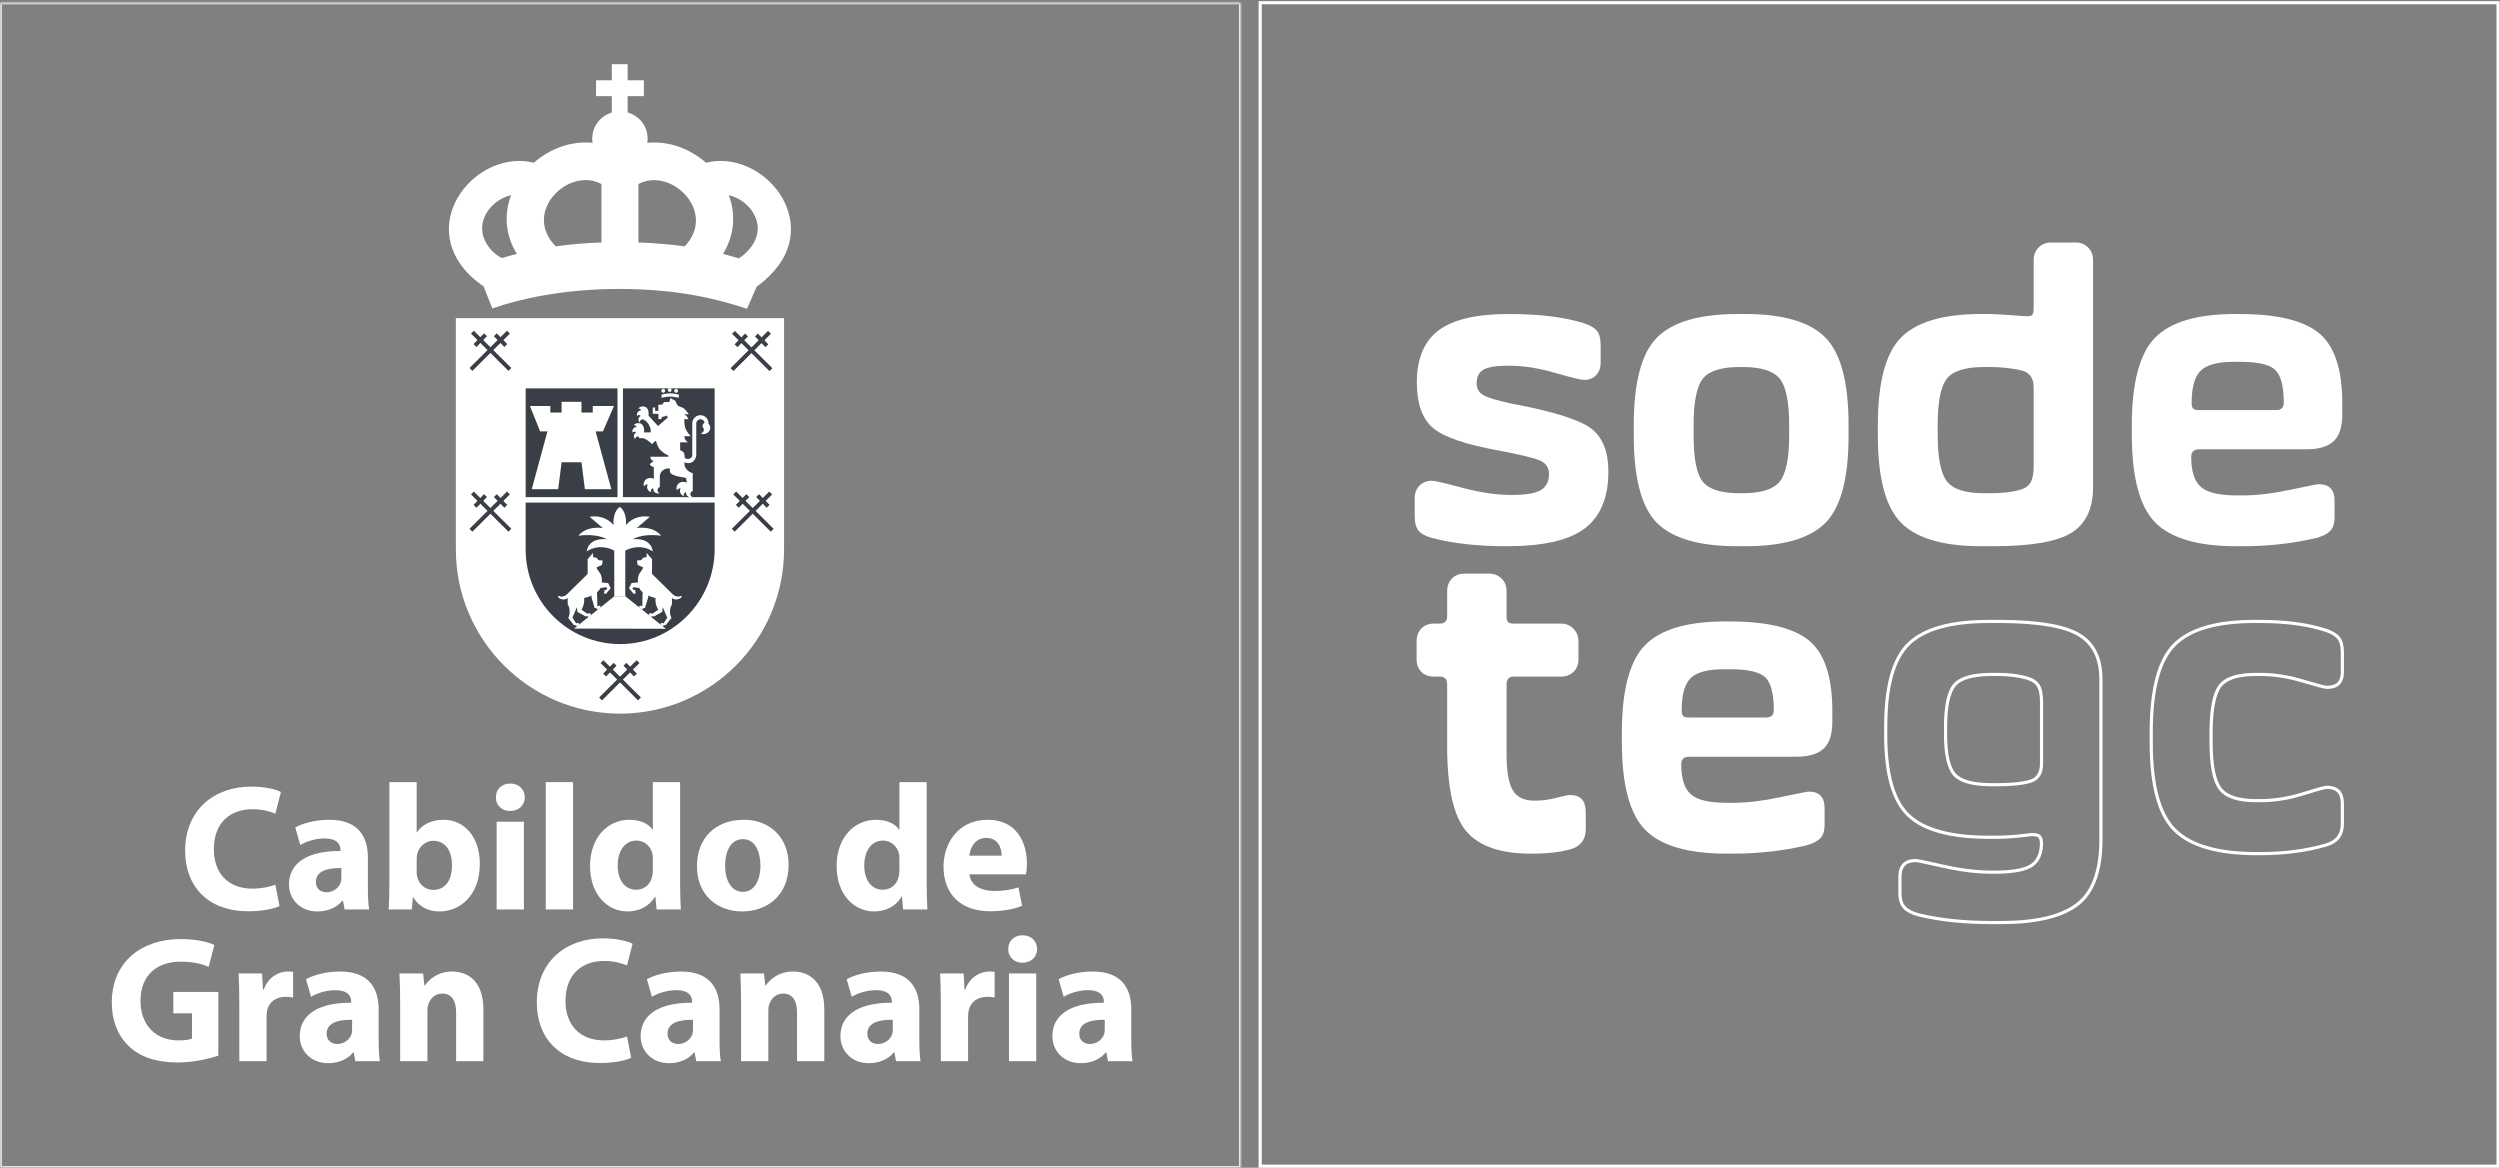 <?xml version="1.0" encoding="UTF-8"?>
<svg width="790px" height="369px" viewBox="0 0 790 369" version="1.1" xmlns="http://www.w3.org/2000/svg" xmlns:xlink="http://www.w3.org/1999/xlink">
    <rect x="0" y="0" width="790" height="369" fill="#808080" stroke="none"/>
    <!-- Generator: Sketch 52.2 (67145) - http://www.bohemiancoding.com/sketch -->
    <title>SODETEGC_CABILDO_logotipo_RGB</title>
    <desc>Created with Sketch.</desc>
    <defs>
        <polygon id="path-1" points="0.06 0.852 392.005 0.852 392.005 369 0.06 369"></polygon>
    </defs>
    <g id="SODETEGC_CABILDO_logotipo_RGB" stroke="none" stroke-width="1" fill="none" fill-rule="evenodd">
        <g id="Group-3">
            <mask id="mask-2" fill="white">
                <use xlink:href="#path-1"></use>
            </mask>
            <g id="Clip-2"></g>
            <polygon id="Fill-1" stroke="#FFFFFF" mask="url(#mask-2)" points="0.06 369 392.005 369 392.005 0.852 0.06 0.852"></polygon>
        </g>
        <path d="M203.457,25.367 L203.457,30.377 L198.331,30.377 L198.331,35.523 C201.979,36.577 204.651,39.832 204.651,43.823 C204.651,44.272 204.617,44.717 204.549,45.149 C211.335,44.435 218.052,47.007 223.109,51.424 C241.103,46.953 260.389,70.087 243.33,86.986 C243.33,86.986 242.108,88.195 241.268,88.907 C240.56,89.514 239.462,90.331 239.09,90.611 L236.054,97.567 C226.441,94.39 213.91,91.332 195.889,91.306 C177.955,91.279 163.945,94.532 155.578,97.469 L152.807,90.49 C152.466,90.253 151.215,89.369 150.414,88.714 C149.628,88.069 148.467,86.986 148.467,86.986 C131.404,70.087 150.69,46.953 168.685,51.424 C173.741,47.007 180.459,44.435 187.245,45.149 C187.178,44.717 187.142,44.272 187.142,43.823 C187.142,39.882 189.746,36.659 193.327,35.562 L193.327,30.377 L188.346,30.377 L188.346,25.367 L193.327,25.367 L193.327,20.277 L198.331,20.277 L198.331,25.367 L203.457,25.367 Z M233.447,81.653 C233.858,81.391 234.328,81.071 234.679,80.789 C235.222,80.35 235.995,79.582 235.995,79.582 C243.402,72.252 237.602,63.355 230.299,61.673 C232.453,67.434 232.277,74.009 228.477,80.234 C230.197,80.675 231.851,81.15 233.447,81.653 Z M216.334,77.853 C226.788,67.034 212.073,52.588 201.731,58.163 L201.731,76.62 C207.026,76.803 211.872,77.231 216.334,77.853 Z M158.609,81.541 C160.125,81.09 161.696,80.655 163.324,80.244 C159.521,74.018 159.34,67.44 161.492,61.673 C154.196,63.355 148.396,72.252 155.798,79.582 C155.798,79.582 156.547,80.26 157.071,80.634 C157.528,80.959 158.203,81.327 158.609,81.541 Z M190.064,76.61 L190.064,58.161 C179.668,52.54 164.859,67.007 175.624,77.847 C180.031,77.225 184.821,76.79 190.064,76.61 Z" id="Fill-4" fill="#FFFFFF"></path>
        <path d="M144.834,173.596 C144.834,173.075 144.834,101.324 144.834,101.324 L246.975,101.324 C246.975,101.324 246.975,172.615 246.975,173.596 C246.975,201.829 224.169,224.72 195.939,224.72 C167.7,224.72 144.834,201.829 144.834,173.596" id="Fill-5" fill="#FFFFFF"></path>
        <path d="M145.623,102.113 L145.623,173.597 C145.623,201.351 168.195,223.932 195.939,223.932 C223.646,223.932 246.187,201.351 246.187,173.597 L246.187,102.113 L145.623,102.113 Z M195.939,225.509 C167.325,225.509 144.046,202.221 144.046,173.597 L144.046,100.535 L247.764,100.535 L247.764,173.597 C247.764,202.221 224.516,225.509 195.939,225.509 Z" id="Fill-6" fill="#FFFFFF"></path>
        <path d="M164.388,120.998 L227.549,120.998 L227.554,173.516 C227.554,190.954 213.42,205.253 195.97,205.253 C178.526,205.253 164.386,191.114 164.386,173.67 L164.386,173.516 L164.388,120.998" id="Fill-7" fill="#FFFFFF"></path>
        <path d="M196.666,158.826 L166.111,158.826 L166.111,173.67 C166.111,190.16 179.478,203.529 195.97,203.529 C212.453,203.529 225.83,190.011 225.83,173.516 L225.83,158.826 L196.666,158.826" id="Fill-8" fill="#3a3e47"></path>
        <path d="M201.272,177.118 L202.653,176.994 L203.168,176.27 L204.325,176.041 L204.325,174.72 L206.038,176.67 L206.038,181.369 L212.745,187.959 C213.166,188.278 213.463,188.408 213.985,188.5 C214.549,188.598 214.698,188.466 215.238,188.28 C215.414,188.3 215.459,188.536 215.326,188.716 C215.135,189.009 214.817,189.151 214.432,189.29 C213.96,189.458 213.513,189.487 213.102,189.359 C212.781,189.263 212.608,189.19 212.342,188.992 L212.342,190.959 C211.916,191.71 211.769,192.227 211.734,193.095 C211.699,193.96 211.811,194.495 212.182,195.277 L210.332,197.579 C210.149,197.523 210.021,197.523 209.839,197.579 C209.635,197.652 209.52,197.748 209.416,197.927 L208.645,197.275 C208.701,197.082 208.81,196.969 209,196.898 C209.234,196.816 209.443,196.738 209.622,197.067 L210.848,195.186 L209.416,191.829 L209.276,193.356 L206.578,194.839 C206.452,194.695 206.284,194.65 206.108,194.712 C205.939,194.769 205.842,194.892 205.821,195.067 L204.969,194.305 C204.996,194.064 205.121,193.896 205.348,193.809 C205.611,193.71 205.945,193.724 206.038,194.015 L207.958,192.703 C207.634,191.9 207.325,191.3 207.207,190.613 C207.108,190.011 207.117,189.531 207.14,188.969 C206.39,188.807 205.969,188.678 205.258,188.384 C204.961,188.261 204.996,188.316 204.708,188.168 L204.882,188.545 L203.828,192.107 C203.63,192.098 203.506,192.127 203.336,192.227 C203.141,192.343 202.959,192.44 202.873,192.648 L201.92,191.87 C201.946,191.612 202.041,191.445 202.295,191.387 C202.487,191.344 202.659,191.43 202.767,191.582 C202.868,191.561 202.902,191.552 202.959,191.543 L203.077,187.11 C202.787,186.92 202.636,186.778 202.421,186.503 C202.226,186.252 202.136,186.093 202.018,185.799 L200.145,185.56 L199.835,185.894 L200.168,186.411 L200.688,186.433 L200.871,187.603 L200.192,187.603 L198.756,185.871 L199.561,184.25 L201.575,184.043 C201.503,183.281 201.535,182.831 201.711,182.09 C201.992,180.876 202.935,180.42 203.227,179.278 L201.503,178.523 L201.272,177.118" id="Fill-9" fill="#FFFFFF"></path>
        <path d="M195.792,160.222 C195.792,160.222 193.579,161.494 193.885,165.93 C193.885,165.93 191.449,162.499 186.315,163.294 L190.463,166.842 C184.831,166.182 182.783,169.291 182.783,169.291 C188.764,168.454 191.723,170.382 191.723,170.382 C185.606,169.921 185.416,174.226 185.416,174.226 C189.826,171.395 194.102,174.002 194.102,174.002 L194.11,188.47 L197.585,188.47 L197.594,174.002 C197.594,174.002 201.868,171.395 206.279,174.226 C206.279,174.226 206.09,169.921 199.973,170.382 C199.973,170.382 202.93,168.454 208.914,169.291 C208.914,169.291 206.864,166.182 201.231,166.842 L205.379,163.294 C200.246,162.499 197.812,165.93 197.812,165.93 C198.117,161.494 195.9,160.222 195.9,160.222 L195.792,160.222" id="Fill-10" fill="#FFFFFF"></path>
        <path d="M190.462,177.118 L189.082,176.994 L188.565,176.27 L187.408,176.041 L187.408,174.72 L185.698,176.67 L185.698,181.369 L178.991,187.959 C178.57,188.278 178.267,188.408 177.748,188.5 C177.187,188.598 177.037,188.466 176.499,188.28 C176.322,188.3 176.275,188.536 176.41,188.716 C176.603,189.009 176.921,189.151 177.301,189.29 C177.776,189.458 178.225,189.487 178.634,189.359 C178.951,189.263 179.128,189.19 179.39,188.992 L179.39,190.959 C179.82,191.71 179.967,192.227 180.001,193.095 C180.034,193.96 179.925,194.495 179.553,195.277 L181.402,197.579 C181.587,197.523 181.714,197.523 181.895,197.579 C182.099,197.652 182.212,197.748 182.321,197.927 L183.088,197.275 C183.034,197.082 182.926,196.969 182.733,196.898 C182.499,196.816 182.293,196.738 182.112,197.067 L180.887,195.186 L182.321,191.829 L182.459,193.356 L185.158,194.839 C185.282,194.695 185.45,194.65 185.628,194.712 C185.796,194.769 185.891,194.892 185.913,195.067 L186.765,194.305 C186.741,194.064 186.612,193.896 186.385,193.809 C186.127,193.71 185.791,193.724 185.698,194.015 L183.778,192.703 C184.101,191.9 184.41,191.3 184.525,190.613 C184.627,190.011 184.618,189.531 184.597,188.969 C185.348,188.807 185.766,188.678 186.478,188.384 C186.775,188.261 186.738,188.316 187.026,188.168 L186.854,188.545 L187.907,192.107 C188.106,192.098 188.23,192.127 188.398,192.227 C188.594,192.343 188.775,192.44 188.861,192.648 L189.816,191.87 C189.79,191.612 189.695,191.445 189.439,191.387 C189.249,191.344 189.077,191.43 188.967,191.582 C188.864,191.561 188.834,191.552 188.775,191.543 L188.66,187.11 C188.948,186.92 189.099,186.778 189.315,186.503 C189.508,186.252 189.599,186.093 189.715,185.799 L191.59,185.56 L191.898,185.894 L191.564,186.411 L191.048,186.433 L190.861,187.603 L191.542,187.603 L192.973,185.871 L192.173,184.25 L190.161,184.043 C190.232,183.281 190.201,182.831 190.025,182.09 C189.742,180.876 188.795,180.42 188.511,179.278 L190.232,178.523 L190.462,177.118" id="Fill-11" fill="#FFFFFF"></path>
        <polyline id="Fill-12" fill="#FFFFFF" points="210.405 198.692 181.399 198.629 194.133 188.418 197.603 188.418 210.405 198.692"></polyline>
        <polygon id="Fill-13" fill="#3a3e47" points="196.852 157.1 225.826 157.1 225.826 122.728 196.852 122.728"></polygon>
        <polygon id="Fill-14" fill="#3a3e47" points="166.115 157.1 195.125 157.1 195.125 122.728 166.115 122.728"></polygon>
        <polyline id="Fill-15" fill="#3a3e47" points="189.322 220.402 201.16 208.633 202.069 209.539 190.228 221.314 189.322 220.402"></polyline>
        <polyline id="Fill-16" fill="#3a3e47" points="197.936 209.463 201.253 212.855 200.336 213.754 197.022 210.361 197.936 209.463"></polyline>
        <polyline id="Fill-17" fill="#3a3e47" points="190.69 208.633 202.527 220.405 201.623 221.314 189.785 209.541 190.69 208.633"></polyline>
        <polyline id="Fill-18" fill="#3a3e47" points="194.829 210.361 191.519 213.754 190.599 212.858 193.911 209.463 194.829 210.361"></polyline>
        <polyline id="Fill-19" fill="#FFFFFF" points="180.605 126.965 177.461 126.965 177.461 130.359 173.904 130.359 173.904 128.288 167.45 128.288 170.677 136.315 172.994 136.315 168.029 154.59 176.389 154.59 177.461 146.079 183.748 146.079 184.822 154.59 193.18 154.59 188.212 136.315 190.537 136.315 194.012 128.288 187.307 128.288 187.307 130.359 183.748 130.359 183.748 126.965 180.605 126.965"></polyline>
        <path d="M203.506,136.643 L205.63,136.643 C205.679,135.733 205.552,135.166 205.121,134.365 C204.721,133.61 204.354,133.215 203.638,132.75 C203.385,132.524 203.111,132.475 202.787,132.579 C202.37,132.712 202.127,133.105 202.194,133.538 C201.894,133.215 201.688,132.833 201.771,132.287 C201.828,131.913 202.074,131.64 202.447,131.461 C202.331,131.244 202.145,131.135 201.897,131.14 C201.647,131.147 201.468,131.267 201.362,131.493 C201.193,131.041 201.239,130.66 201.517,130.266 C201.79,129.878 202.119,129.706 202.593,129.703 C202.548,129.49 202.466,129.362 202.289,129.239 C202.083,129.088 201.894,129.055 201.645,129.121 C202.171,128.499 202.977,128.294 203.76,128.518 C205.108,128.904 205.02,130.946 204.932,131.359 L207.937,134.618 L211.037,131.93 L210.655,131.297 C210.39,131.456 210.226,131.527 209.932,131.613 C209.61,131.709 209.416,131.736 209.077,131.74 L209.077,132.435 L208.063,132.435 L208.063,130.757 L206.263,130.757 L206.263,128.779 L207.023,128.765 L207.023,129.843 L208.033,129.843 L208.033,127.881 L209.234,127.881 L209.834,127.059 L211.353,127.059 C211.353,127.059 211.596,126.776 211.683,126.554 C211.8,126.277 211.796,125.794 211.796,125.794 L213.469,126.679 C213.469,126.679 213.696,127.492 214.009,127.913 C214.577,128.684 215.424,128.493 216.161,129.116 C216.858,129.699 217.648,130.916 217.648,130.916 L216.161,130.916 C216.161,130.916 216.768,131.252 217.044,131.58 C217.296,131.882 217.518,132.466 217.518,132.466 L216.223,132.466 C216.223,132.466 216.197,134.373 216.636,135.472 C217.047,136.517 218.278,137.842 218.278,137.842 L216.251,137.842 C216.251,137.842 216.313,138.448 216.476,138.792 C216.705,139.263 217.391,139.771 217.391,139.771 L214.926,139.771 L214.926,142.239 C214.926,142.239 215.762,142.547 216.064,143.033 C216.419,143.6 216.32,144.577 216.32,144.577 C216.645,144.939 216.993,145.076 217.48,145.034 C218.175,144.972 218.756,144.499 218.755,143.79 L218.755,133.763 C218.755,132.308 220.018,131.112 221.473,131.2 C222.857,131.287 223.911,132.438 223.875,133.827 C224.322,134.301 224.479,134.761 224.414,135.406 C224.286,136.715 222.594,137.612 221.442,136.99 C221.966,136.823 222.274,136.506 222.423,135.978 C222.585,135.397 221.865,135.075 222.01,134.49 C222.115,134.069 222.284,133.822 222.644,133.571 C222.534,132.979 222.133,132.587 221.537,132.499 C220.783,132.384 220.062,132.969 220.018,133.731 L220.018,143.79 C219.979,144.723 219.465,145.622 218.532,146.137 C217.876,146.499 216.962,146.378 216.272,146.104 C216.234,146.991 216.383,147.629 216.949,148.28 C217.582,149.001 218.101,149.278 218.912,149.544 L218.912,155.161 C218.521,155.263 218.282,155.506 218.189,155.901 C218.065,156.412 218.331,156.911 218.826,157.091 C218.305,157.213 217.791,157.194 217.274,156.778 C216.919,156.496 216.778,156.078 216.826,155.582 C216.522,155.573 216.302,155.703 216.161,155.963 C216.016,156.227 216.032,156.484 216.202,156.728 C215.631,156.635 215.267,156.357 215.026,155.832 C214.786,155.319 214.804,154.874 215.083,154.382 C214.838,154.298 214.652,154.307 214.417,154.417 C214.14,154.544 213.99,154.719 213.913,155.015 C213.585,154.096 213.859,153.196 214.649,152.623 C215.405,152.073 216.667,152.244 217.044,152.58 L216.792,150.998 C216.081,150.863 213.209,150.559 212.081,149.688 C211.623,149.337 211.669,148.713 211.669,148.058 C210.854,147.947 210.083,148.082 209.392,148.693 C208.854,149.166 208.619,149.596 208.506,150.304 L208.498,153.901 C208.113,154.023 207.887,154.272 207.8,154.668 C207.687,155.182 207.95,155.668 208.438,155.858 C207.922,155.98 207.402,155.962 206.887,155.549 C206.532,155.263 206.392,154.849 206.439,154.353 C206.14,154.341 205.916,154.471 205.775,154.733 C205.634,154.995 205.646,155.254 205.816,155.496 C205.248,155.404 204.882,155.126 204.638,154.604 C204.398,154.088 204.421,153.643 204.697,153.149 C204.452,153.067 204.271,153.077 204.03,153.185 C203.754,153.309 203.607,153.488 203.527,153.784 C203.194,152.867 203.47,151.963 204.263,151.392 C205.007,150.857 206.232,151.002 206.61,151.339 L206.61,147.584 C206.302,147.538 206.126,147.468 205.868,147.292 C205.599,147.106 205.467,146.955 205.312,146.665 L206.578,145.655 C206.578,145.655 206.032,145.564 205.851,145.305 C205.525,144.844 205.537,144.324 205.537,144.324 L211.233,144.324 L211.233,143.963 C210.04,143.374 209.631,143.089 208.601,142.143 C208.028,141.616 207.352,139.806 207.305,139.329 C207.018,139.423 206.861,139.511 206.629,139.702 C206.375,139.915 206.267,140.152 206.104,140.373 C205.193,139.531 204.23,138.77 203.48,138.54 C202.935,138.372 202.584,138.416 202.023,138.509 C202.023,138.371 202.039,138.302 202,138.197 C201.747,137.97 201.613,137.882 201.29,137.986 C200.874,138.117 200.68,138.369 200.745,138.802 C200.442,138.478 200.241,138.097 200.323,137.553 C200.38,137.178 200.62,136.904 201,136.729 C200.885,136.508 200.698,136.401 200.449,136.407 C200.199,136.414 200.018,136.532 199.915,136.758 C199.746,136.308 199.79,135.928 200.069,135.532 C200.34,135.145 200.67,134.973 201.145,134.97 C201.1,134.757 201.016,134.63 200.84,134.504 C200.633,134.354 200.442,134.321 200.199,134.388 C200.72,133.763 201.53,133.561 202.313,133.785 C203.66,134.17 203.594,136.229 203.506,136.643" id="Fill-20" fill="#FFFFFF"></path>
        <path d="M209.046,124.68 C209.046,124.68 210.627,124.309 211.655,124.298 C212.776,124.282 214.516,124.68 214.516,124.68 L214.516,125.698 C214.516,125.698 212.776,125.301 211.655,125.313 C210.627,125.328 209.046,125.698 209.046,125.698 L209.046,124.68" id="Fill-21" fill="#FFFFFF"></path>
        <path d="M208.981,123.506 C208.981,123.17 209.252,122.899 209.587,122.899 C209.917,122.899 210.19,123.17 210.19,123.506 C210.19,123.837 209.917,124.109 209.587,124.109 C209.252,124.109 208.981,123.837 208.981,123.506" id="Fill-22" fill="#FFFFFF"></path>
        <path d="M211.017,123.249 C211.017,122.915 211.287,122.646 211.623,122.646 C211.955,122.646 212.225,122.915 212.225,123.249 C212.225,123.582 211.955,123.853 211.623,123.853 C211.287,123.853 211.017,123.582 211.017,123.249" id="Fill-23" fill="#FFFFFF"></path>
        <path d="M213.053,123.506 C213.053,123.17 213.321,122.899 213.655,122.899 C213.99,122.899 214.26,123.17 214.26,123.506 C214.26,123.837 213.99,124.109 213.655,124.109 C213.321,124.109 213.053,123.837 213.053,123.506" id="Fill-24" fill="#FFFFFF"></path>
        <polyline id="Fill-25" fill="#3a3e47" points="148.367 116.281 160.207 104.511 161.112 105.42 149.273 117.195 148.367 116.281"></polyline>
        <polyline id="Fill-26" fill="#3a3e47" points="156.984 105.344 160.296 108.735 159.379 109.634 156.061 106.239 156.984 105.344"></polyline>
        <polyline id="Fill-27" fill="#3a3e47" points="160.667 117.195 148.827 105.421 149.732 104.511 161.573 116.283 160.667 117.195"></polyline>
        <polyline id="Fill-28" fill="#3a3e47" points="153.873 106.241 150.561 109.637 149.641 108.738 152.955 105.344 153.873 106.241"></polyline>
        <polyline id="Fill-29" fill="#3a3e47" points="230.859 116.345 242.699 104.573 243.605 105.482 231.764 117.256 230.859 116.345"></polyline>
        <polyline id="Fill-30" fill="#3a3e47" points="239.476 105.405 242.79 108.799 241.87 109.695 238.558 106.302 239.476 105.405"></polyline>
        <polyline id="Fill-31" fill="#3a3e47" points="243.157 117.256 231.319 105.482 232.225 104.573 244.065 116.346 243.157 117.256"></polyline>
        <polyline id="Fill-32" fill="#3a3e47" points="236.367 106.302 233.05 109.695 232.134 108.801 235.447 105.405 236.367 106.302"></polyline>
        <polyline id="Fill-33" fill="#3a3e47" points="148.367 167.1 160.207 155.327 161.112 156.237 149.273 168.01 148.367 167.1"></polyline>
        <polyline id="Fill-34" fill="#3a3e47" points="156.984 156.16 160.296 159.556 159.379 160.452 156.061 157.057 156.984 156.16"></polyline>
        <polyline id="Fill-35" fill="#3a3e47" points="160.667 168.01 148.827 156.239 149.732 155.328 161.573 167.101 160.667 168.01"></polyline>
        <polyline id="Fill-36" fill="#3a3e47" points="153.873 157.058 150.561 160.452 149.641 159.556 152.955 156.16 153.873 157.058"></polyline>
        <polyline id="Fill-37" fill="#3a3e47" points="231.254 167.1 243.095 155.327 243.999 156.237 232.158 168.01 231.254 167.1"></polyline>
        <polyline id="Fill-38" fill="#3a3e47" points="239.87 156.16 243.188 159.556 242.265 160.452 238.948 157.057 239.87 156.16"></polyline>
        <polyline id="Fill-39" fill="#3a3e47" points="243.556 168.01 231.711 156.239 232.621 155.328 244.46 167.101 243.556 168.01"></polyline>
        <polyline id="Fill-40" fill="#3a3e47" points="236.76 157.058 233.447 160.452 232.528 159.556 235.843 156.16 236.76 157.058"></polyline>
        <path d="M88.32,286.312 C86.733,287.106 83.162,287.956 78.515,287.956 C65.309,287.956 58.507,279.738 58.507,268.856 C58.507,255.82 67.802,248.566 79.365,248.566 C83.843,248.566 87.243,249.473 88.773,250.266 L87.017,257.124 C85.259,256.386 82.822,255.707 79.762,255.707 C72.904,255.707 67.576,259.844 67.576,268.346 C67.576,275.997 72.11,280.814 79.818,280.814 C82.426,280.814 85.316,280.248 87.017,279.567 L88.32,286.312" id="Fill-41" fill="#FFFFFF"></path>
        <path d="M107.867,274.297 C103.333,274.24 99.819,275.317 99.819,278.661 C99.819,280.871 101.293,281.948 103.22,281.948 C105.374,281.948 107.13,280.531 107.697,278.774 C107.811,278.321 107.867,277.811 107.867,277.3 L107.867,274.297 Z M108.887,287.389 L108.378,284.612 L108.207,284.612 C106.393,286.822 103.56,288.013 100.272,288.013 C94.661,288.013 91.317,283.932 91.317,279.511 C91.317,272.313 97.779,268.856 107.584,268.913 L107.584,268.516 C107.584,267.042 106.79,264.946 102.539,264.946 C99.706,264.946 96.702,265.908 94.888,267.042 L93.301,261.487 C95.228,260.411 99.026,259.05 104.07,259.05 C113.308,259.05 116.256,264.491 116.256,271.009 L116.256,280.645 C116.256,283.308 116.369,285.858 116.652,287.389 L108.887,287.389 Z" id="Fill-42" fill="#FFFFFF"></path>
        <path d="M131.667,275.6 C131.667,276.167 131.723,276.678 131.837,277.131 C132.404,279.455 134.387,281.212 136.881,281.212 C140.565,281.212 142.832,278.378 142.832,273.39 C142.832,269.082 140.905,265.682 136.881,265.682 C134.557,265.682 132.404,267.439 131.837,269.932 C131.723,270.442 131.667,270.952 131.667,271.52 L131.667,275.6 Z M122.825,287.389 C122.938,285.576 123.052,282.231 123.052,279.114 L123.052,247.149 L131.667,247.149 L131.667,262.961 L131.78,262.961 C133.424,260.581 136.314,259.05 140.168,259.05 C146.799,259.05 151.673,264.548 151.617,273.05 C151.617,283.026 145.269,288.013 138.921,288.013 C135.691,288.013 132.574,286.822 130.59,283.535 L130.476,283.535 L130.137,287.389 L122.825,287.389 Z" id="Fill-43" fill="#FFFFFF"></path>
        <path d="M156.939,287.389 L165.554,287.389 L165.554,259.674 L156.939,259.674 L156.939,287.389 Z M165.837,251.966 C165.837,254.346 164.023,256.274 161.189,256.274 C158.469,256.274 156.655,254.346 156.712,251.966 C156.655,249.473 158.469,247.602 161.246,247.602 C164.023,247.602 165.78,249.473 165.837,251.966 Z" id="Fill-44" fill="#FFFFFF"></path>
        <polygon id="Fill-45" fill="#FFFFFF" points="172.465 287.389 181.08 287.389 181.08 247.149 172.465 247.149"></polygon>
        <path d="M206.297,271.406 C206.297,270.952 206.241,270.33 206.185,269.876 C205.674,267.553 203.804,265.625 201.14,265.625 C197.229,265.625 195.189,269.139 195.189,273.504 C195.189,278.207 197.513,281.155 201.083,281.155 C203.576,281.155 205.561,279.455 206.071,277.017 C206.241,276.394 206.297,275.771 206.297,275.033 L206.297,271.406 Z M214.913,247.149 L214.913,279.114 C214.913,282.231 215.027,285.519 215.139,287.389 L207.488,287.389 L207.091,283.308 L206.978,283.308 C205.221,286.425 201.876,288.013 198.306,288.013 C191.732,288.013 186.461,282.402 186.461,273.787 C186.404,264.435 192.241,259.05 198.873,259.05 C202.274,259.05 204.938,260.241 206.185,262.168 L206.297,262.168 L206.297,247.149 L214.913,247.149 Z" id="Fill-46" fill="#FFFFFF"></path>
        <path d="M229.132,273.504 C229.132,278.264 231.116,281.834 234.8,281.834 C238.145,281.834 240.297,278.491 240.297,273.504 C240.297,269.366 238.711,265.172 234.8,265.172 C230.663,265.172 229.132,269.423 229.132,273.504 Z M249.196,273.219 C249.196,283.365 241.998,288.013 234.573,288.013 C226.468,288.013 220.234,282.684 220.234,273.73 C220.234,264.775 226.128,259.05 235.026,259.05 C243.529,259.05 249.196,264.889 249.196,273.219 Z" id="Fill-47" fill="#FFFFFF"></path>
        <path d="M284.215,271.406 C284.215,270.952 284.158,270.33 284.102,269.876 C283.591,267.553 281.721,265.625 279.057,265.625 C275.147,265.625 273.106,269.139 273.106,273.504 C273.106,278.207 275.43,281.155 279,281.155 C281.495,281.155 283.478,279.455 283.988,277.017 C284.158,276.394 284.215,275.771 284.215,275.033 L284.215,271.406 Z M292.829,247.149 L292.829,279.114 C292.829,282.231 292.943,285.519 293.056,287.389 L285.405,287.389 L285.008,283.308 L284.895,283.308 C283.138,286.425 279.795,288.013 276.223,288.013 C269.649,288.013 264.378,282.402 264.378,273.787 C264.322,264.435 270.158,259.05 276.79,259.05 C280.19,259.05 282.854,260.241 284.102,262.168 L284.215,262.168 L284.215,247.149 L292.829,247.149 Z" id="Fill-48" fill="#FFFFFF"></path>
        <path d="M316.515,270.387 C316.515,268.289 315.608,264.775 311.64,264.775 C308.013,264.775 306.54,268.063 306.313,270.387 L316.515,270.387 Z M306.37,276.28 C306.652,279.852 310.167,281.552 314.19,281.552 C317.138,281.552 319.519,281.155 321.843,280.417 L322.976,286.255 C320.143,287.389 316.684,287.956 312.943,287.956 C303.535,287.956 298.151,282.515 298.151,273.843 C298.151,266.815 302.515,259.05 312.15,259.05 C321.105,259.05 324.506,266.022 324.506,272.88 C324.506,274.354 324.336,275.657 324.222,276.28 L306.37,276.28 Z" id="Fill-49" fill="#FFFFFF"></path>
        <path d="M68.997,333.583 C66.332,334.489 61.289,335.736 56.244,335.736 C49.273,335.736 44.228,333.979 40.715,330.579 C37.201,327.291 35.274,322.304 35.33,316.692 C35.387,303.996 44.625,296.742 57.151,296.742 C62.082,296.742 65.879,297.706 67.749,298.612 L65.936,305.527 C63.839,304.62 61.232,303.883 57.038,303.883 C49.839,303.883 44.398,307.964 44.398,316.239 C44.398,324.118 49.33,328.765 56.414,328.765 C58.398,328.765 59.984,328.538 60.665,328.198 L60.665,320.206 L54.771,320.206 L54.771,313.461 L68.997,313.461 L68.997,333.583" id="Fill-50" fill="#FFFFFF"></path>
        <path d="M75.62,316.749 C75.62,312.668 75.507,310.005 75.394,307.624 L82.818,307.624 L83.102,312.725 L83.328,312.725 C84.746,308.701 88.146,307.001 90.81,307.001 C91.603,307.001 92,307.001 92.623,307.114 L92.623,315.218 C92,315.106 91.263,314.992 90.3,314.992 C87.126,314.992 84.972,316.692 84.405,319.356 C84.292,319.923 84.235,320.604 84.235,321.283 L84.235,335.339 L75.62,335.339 L75.62,316.749" id="Fill-51" fill="#FFFFFF"></path>
        <path d="M111.267,322.247 C106.733,322.19 103.218,323.267 103.218,326.611 C103.218,328.821 104.692,329.898 106.619,329.898 C108.773,329.898 110.53,328.481 111.097,326.724 C111.21,326.271 111.267,325.761 111.267,325.25 L111.267,322.247 Z M112.287,335.339 L111.776,332.562 L111.606,332.562 C109.793,334.772 106.959,335.963 103.672,335.963 C98.061,335.963 94.717,331.882 94.717,327.461 C94.717,320.263 101.178,316.806 110.983,316.863 L110.983,316.466 C110.983,314.992 110.19,312.894 105.939,312.894 C103.105,312.894 100.101,313.858 98.288,314.992 L96.701,309.438 C98.627,308.36 102.425,307.001 107.47,307.001 C116.708,307.001 119.655,312.442 119.655,318.959 L119.655,328.595 C119.655,331.259 119.768,333.808 120.052,335.339 L112.287,335.339 Z" id="Fill-52" fill="#FFFFFF"></path>
        <path d="M126.451,316.466 C126.451,313.008 126.338,310.062 126.224,307.624 L133.706,307.624 L134.102,311.422 L134.272,311.422 C135.406,309.665 138.24,307.001 142.831,307.001 C148.498,307.001 152.75,310.741 152.75,318.903 L152.75,335.339 L144.135,335.339 L144.135,319.98 C144.135,316.409 142.887,313.972 139.77,313.972 C137.39,313.972 135.973,315.615 135.406,317.202 C135.179,317.713 135.066,318.563 135.066,319.356 L135.066,335.339 L126.451,335.339 L126.451,316.466" id="Fill-53" fill="#FFFFFF"></path>
        <path d="M199.443,334.262 C197.856,335.056 194.286,335.906 189.638,335.906 C176.432,335.906 169.631,327.688 169.631,316.806 C169.631,303.77 178.926,296.516 190.488,296.516 C194.965,296.516 198.367,297.423 199.897,298.216 L198.139,305.074 C196.382,304.336 193.945,303.657 190.885,303.657 C184.027,303.657 178.699,307.794 178.699,316.296 C178.699,323.947 183.233,328.765 190.941,328.765 C193.549,328.765 196.439,328.198 198.139,327.517 L199.443,334.262" id="Fill-54" fill="#FFFFFF"></path>
        <path d="M218.99,322.247 C214.456,322.19 210.942,323.267 210.942,326.611 C210.942,328.821 212.416,329.898 214.342,329.898 C216.497,329.898 218.254,328.481 218.821,326.724 C218.933,326.271 218.99,325.761 218.99,325.25 L218.99,322.247 Z M220.011,335.339 L219.5,332.562 L219.331,332.562 C217.517,334.772 214.683,335.963 211.396,335.963 C205.785,335.963 202.441,331.882 202.441,327.461 C202.441,320.263 208.901,316.806 218.707,316.863 L218.707,316.466 C218.707,314.992 217.914,312.894 213.663,312.894 C210.828,312.894 207.825,313.858 206.011,314.992 L204.424,309.438 C206.351,308.36 210.149,307.001 215.193,307.001 C224.431,307.001 227.379,312.442 227.379,318.959 L227.379,328.595 C227.379,331.259 227.493,333.808 227.776,335.339 L220.011,335.339 Z" id="Fill-55" fill="#FFFFFF"></path>
        <path d="M234.175,316.466 C234.175,313.008 234.061,310.062 233.949,307.624 L241.43,307.624 L241.826,311.422 L241.997,311.422 C243.13,309.665 245.964,307.001 250.555,307.001 C256.222,307.001 260.473,310.741 260.473,318.903 L260.473,335.339 L251.858,335.339 L251.858,319.98 C251.858,316.409 250.611,313.972 247.495,313.972 C245.114,313.972 243.697,315.615 243.13,317.202 C242.904,317.713 242.79,318.563 242.79,319.356 L242.79,335.339 L234.175,335.339 L234.175,316.466" id="Fill-56" fill="#FFFFFF"></path>
        <path d="M282.119,322.247 C277.584,322.19 274.07,323.267 274.07,326.611 C274.07,328.821 275.545,329.898 277.471,329.898 C279.624,329.898 281.381,328.481 281.948,326.724 C282.062,326.271 282.119,325.761 282.119,325.25 L282.119,322.247 Z M283.138,335.339 L282.629,332.562 L282.458,332.562 C280.645,334.772 277.811,335.963 274.524,335.963 C268.913,335.963 265.57,331.882 265.57,327.461 C265.57,320.263 272.03,316.806 281.836,316.863 L281.836,316.466 C281.836,314.992 281.041,312.894 276.79,312.894 C273.957,312.894 270.954,313.858 269.14,314.992 L267.552,309.438 C269.48,308.36 273.276,307.001 278.321,307.001 C287.56,307.001 290.506,312.442 290.506,318.959 L290.506,328.595 C290.506,331.259 290.62,333.808 290.904,335.339 L283.138,335.339 Z" id="Fill-57" fill="#FFFFFF"></path>
        <path d="M297.304,316.749 C297.304,312.668 297.19,310.005 297.076,307.624 L304.502,307.624 L304.784,312.725 L305.011,312.725 C306.428,308.701 309.829,307.001 312.493,307.001 C313.286,307.001 313.682,307.001 314.306,307.114 L314.306,315.218 C313.682,315.106 312.946,314.992 311.982,314.992 C308.808,314.992 306.655,316.692 306.088,319.356 C305.974,319.923 305.917,320.604 305.917,321.283 L305.917,335.339 L297.304,335.339 L297.304,316.749" id="Fill-58" fill="#FFFFFF"></path>
        <path d="M318.835,335.339 L327.452,335.339 L327.452,307.624 L318.835,307.624 L318.835,335.339 Z M327.734,299.916 C327.734,302.297 325.921,304.224 323.087,304.224 C320.366,304.224 318.552,302.297 318.609,299.916 C318.552,297.423 320.366,295.552 323.143,295.552 C325.921,295.552 327.678,297.423 327.734,299.916 Z" id="Fill-59" fill="#FFFFFF"></path>
        <path d="M349.098,322.247 C344.564,322.19 341.049,323.267 341.049,326.611 C341.049,328.821 342.524,329.898 344.45,329.898 C346.604,329.898 348.361,328.481 348.928,326.724 C349.041,326.271 349.098,325.761 349.098,325.25 L349.098,322.247 Z M350.117,335.339 L349.608,332.562 L349.438,332.562 C347.624,334.772 344.79,335.963 341.504,335.963 C335.892,335.963 332.549,331.882 332.549,327.461 C332.549,320.263 339.009,316.806 348.815,316.863 L348.815,316.466 C348.815,314.992 348.021,312.894 343.77,312.894 C340.937,312.894 337.933,313.858 336.12,314.992 L334.532,309.438 C336.459,308.36 340.256,307.001 345.3,307.001 C354.539,307.001 357.486,312.442 357.486,318.959 L357.486,328.595 C357.486,331.259 357.599,333.808 357.884,335.339 L350.117,335.339 Z" id="Fill-60" fill="#FFFFFF"></path>
        <polygon id="Fill-61" stroke="#FFFFFE" points="398.219 368.518 789.385 368.518 789.385 0.852 398.219 0.852"></polygon>
        <path d="M489.479,149.872 C489.479,147.786 488.525,146.333 486.623,145.516 C484.715,144.698 480.41,143.659 473.7,142.387 C463.089,140.479 456.105,138.075 452.751,135.168 C449.396,132.265 447.72,127.501 447.72,120.874 C447.72,113.344 450.01,107.856 454.589,104.402 C459.165,100.955 466.532,99.232 476.692,99.232 C486.397,99.232 494.284,100.183 500.361,102.091 C502.354,102.727 503.76,103.518 504.577,104.472 C505.391,105.423 505.801,106.946 505.801,109.032 L505.801,114.613 C505.801,116.248 505.324,117.564 504.37,118.559 C503.42,119.561 502.129,120.06 500.497,120.06 C499.588,120.06 496.551,119.31 491.384,117.812 C486.213,116.314 481.36,115.564 476.829,115.564 C472.927,115.564 470.253,115.974 468.803,116.791 C467.353,117.609 466.625,119.062 466.625,121.148 C466.625,122.782 467.308,124.007 468.666,124.824 C470.027,125.641 473.019,126.547 477.643,127.546 C490.337,129.909 498.615,132.446 502.469,135.168 C506.32,137.893 508.247,142.523 508.247,149.055 C508.247,157.132 505.801,163.078 500.904,166.888 C496.007,170.701 487.752,172.605 476.149,172.605 C466.987,172.605 459.146,171.747 452.617,170.02 C450.531,169.476 449.081,168.707 448.264,167.705 C447.447,166.707 447.04,165.12 447.04,162.942 L447.04,157.358 C447.04,155.815 447.536,154.524 448.537,153.478 C449.533,152.438 450.849,151.917 452.48,151.917 C453.387,151.917 456.627,152.664 462.208,154.162 C467.785,155.656 472.883,156.407 477.51,156.407 C482.13,156.407 485.281,155.885 486.96,154.842 C488.639,153.796 489.479,152.143 489.479,149.872" id="Fill-62" fill="#FFFFFF"></path>
        <path d="M551.502,99.231 C563.471,99.231 571.904,101.705 576.801,106.65 C581.698,111.598 584.147,120.829 584.147,134.353 L584.147,137.619 C584.147,151.143 581.698,160.356 576.801,165.256 C571.904,170.156 563.471,172.605 551.502,172.605 L549.053,172.605 C536.992,172.605 528.514,170.156 523.617,165.256 C518.72,160.356 516.272,151.143 516.272,137.619 L516.272,134.353 C516.272,120.74 518.739,111.48 523.684,106.58 C528.626,101.68 537.084,99.231 549.053,99.231 L551.502,99.231 Z M562.384,119.65 C560.387,117.198 556.488,115.977 550.685,115.977 L549.734,115.977 C543.927,115.977 540.051,117.198 538.102,119.65 C536.152,122.101 535.179,127.005 535.179,134.353 L535.179,137.619 C535.179,144.974 536.152,149.852 538.102,152.253 C540.051,154.66 543.927,155.862 549.734,155.862 L550.685,155.862 C556.488,155.862 560.387,154.638 562.384,152.186 C564.377,149.738 565.376,144.882 565.376,137.619 L565.376,134.353 C565.376,127.005 564.377,122.101 562.384,119.65 Z" id="Fill-63" fill="#FFFFFF"></path>
        <path d="M661.406,153.956 C661.406,160.761 659.116,165.572 654.537,168.387 C649.958,171.201 641.728,172.606 629.848,172.606 L626.042,172.606 C614.073,172.606 605.64,170.136 600.739,165.188 C595.845,160.243 593.397,151.008 593.397,137.484 L593.397,134.489 C593.397,120.875 595.845,111.596 600.739,106.648 C605.64,101.707 614.073,99.23 626.042,99.23 L628.217,99.23 C630.122,99.23 634.017,99.459 639.916,99.91 C641.003,100.002 641.728,99.888 642.091,99.57 C642.453,99.255 642.638,98.597 642.638,97.595 L642.638,82.214 C642.638,80.579 643.156,79.241 644.199,78.198 C645.242,77.155 646.578,76.63 648.212,76.63 L655.965,76.63 C657.507,76.63 658.798,77.155 659.844,78.198 C660.884,79.241 661.406,80.579 661.406,82.214 L661.406,153.956 Z M642.638,122.373 C642.638,119.47 641.366,117.699 638.828,117.063 C635.744,116.341 632.341,115.975 628.627,115.975 L626.993,115.975 C621.008,115.975 617.062,117.225 615.16,119.718 C613.255,122.217 612.305,127.095 612.305,134.352 L612.305,137.214 C612.305,144.655 613.278,149.622 615.227,152.118 C617.176,154.618 621.097,155.861 626.993,155.861 L628.627,155.861 C632.523,155.861 635.607,155.546 637.874,154.91 C639.69,154.455 640.937,153.664 641.614,152.525 C642.298,151.393 642.638,149.647 642.638,147.285 L642.638,122.373 Z" id="Fill-64" fill="#FFFFFF"></path>
        <path d="M706.705,172.605 C694.551,172.605 686.004,170.112 681.065,165.12 C676.121,160.127 673.653,150.826 673.653,137.213 L673.653,134.491 C673.653,120.966 676.102,111.71 680.995,106.717 C685.896,101.728 694.326,99.232 706.298,99.232 L707.659,99.232 C719.536,99.232 727.925,101.251 732.822,105.286 C737.719,109.328 740.164,116.747 740.164,127.546 L740.164,130.948 C740.164,134.945 739.236,137.782 737.379,139.458 C735.518,141.137 732.685,141.976 728.876,141.976 L694.873,141.976 C693.238,141.976 692.424,142.793 692.424,144.428 C692.424,148.966 693.445,152.12 695.483,153.888 C697.525,155.659 701.264,156.543 706.705,156.543 L708.743,156.543 C713.189,156.543 718.175,155.952 723.708,154.775 C729.238,153.595 732.23,153.004 732.685,153.004 C736.037,153.004 737.719,154.731 737.719,158.178 L737.719,163.348 C737.719,165.438 737.242,166.935 736.291,167.842 C735.337,168.751 733.865,169.476 731.871,170.02 C724.525,171.747 716.814,172.605 708.743,172.605 L706.705,172.605 Z M692.561,127.275 C692.561,128.182 692.717,128.795 693.038,129.113 C693.353,129.431 693.963,129.587 694.873,129.587 L719.221,129.587 C720.853,129.587 721.67,128.818 721.67,127.275 C721.67,122.102 720.783,118.655 719.015,116.925 C717.247,115.204 713.552,114.339 707.929,114.339 L705.888,114.339 C700.81,114.339 697.321,115.274 695.413,117.131 C693.512,118.992 692.561,122.372 692.561,127.275 Z" id="Fill-65" fill="#FFFFFF"></path>
        <path d="M484.644,269.749 L483.69,269.749 C474.077,269.749 467.276,267.367 463.288,262.604 C459.297,257.837 457.303,248.92 457.303,235.851 L457.303,216.25 C457.303,214.615 456.534,213.798 454.992,213.798 L453.087,213.798 C451.455,213.798 450.139,213.302 449.141,212.3 C448.145,211.302 447.646,209.985 447.646,208.354 L447.646,202.637 C447.646,201.002 448.145,199.663 449.141,198.62 C450.139,197.577 451.455,197.053 453.087,197.053 L454.992,197.053 C456.534,197.053 457.303,196.283 457.303,194.738 L457.303,186.845 C457.303,185.207 457.803,183.872 458.798,182.829 C459.796,181.786 461.157,181.264 462.881,181.264 L470.497,181.264 C472.128,181.264 473.464,181.786 474.51,182.829 C475.553,183.872 476.074,185.211 476.074,186.845 L476.074,194.738 C476.074,195.647 476.23,196.261 476.551,196.579 C476.866,196.894 477.48,197.053 478.386,197.053 L493.348,197.053 C494.887,197.053 496.181,197.6 497.227,198.687 C498.267,199.778 498.789,201.094 498.789,202.637 L498.789,208.354 C498.789,209.985 498.267,211.302 497.227,212.3 C496.181,213.302 494.887,213.798 493.348,213.798 L478.386,213.798 C476.844,213.798 476.074,214.615 476.074,216.25 L476.074,238.303 C476.074,243.75 476.733,247.559 478.046,249.738 C479.362,251.916 481.604,253.003 484.781,253.003 L485.185,253.003 C487.363,253.003 489.561,252.711 491.786,252.119 C494.006,251.531 495.478,251.235 496.203,251.235 C499.472,251.235 501.1,253.051 501.1,256.679 L501.1,261.99 C501.1,265.44 499.336,267.618 495.796,268.525 C492.534,269.342 488.813,269.749 484.644,269.749" id="Fill-66" fill="#FFFFFF"></path>
        <path d="M545.557,269.748 C533.404,269.748 524.859,267.255 519.918,262.263 C514.973,257.27 512.505,247.969 512.505,234.356 L512.505,231.634 C512.505,218.109 514.954,208.853 519.851,203.86 C524.748,198.871 533.181,196.375 545.15,196.375 L546.511,196.375 C558.388,196.375 566.777,198.394 571.674,202.429 C576.571,206.471 579.017,213.89 579.017,224.689 L579.017,228.091 C579.017,232.088 578.088,234.925 576.231,236.601 C574.371,238.283 571.537,239.119 567.728,239.119 L533.725,239.119 C532.09,239.119 531.276,239.936 531.276,241.571 C531.276,246.109 532.297,249.263 534.335,251.031 C536.377,252.802 540.117,253.686 545.557,253.686 L547.599,253.686 C552.041,253.686 557.027,253.095 562.56,251.918 C568.09,250.739 571.083,250.147 571.537,250.147 C574.892,250.147 576.571,251.874 576.571,255.321 L576.571,260.491 C576.571,262.581 576.097,264.078 575.143,264.985 C574.189,265.894 572.717,266.619 570.723,267.163 C563.378,268.89 555.666,269.748 547.599,269.748 L545.557,269.748 Z M531.413,224.418 C531.413,225.325 531.569,225.938 531.89,226.256 C532.205,226.574 532.819,226.73 533.725,226.73 L558.074,226.73 C559.705,226.73 560.522,225.961 560.522,224.418 C560.522,219.245 559.635,215.798 557.867,214.071 C556.099,212.347 552.404,211.483 546.782,211.483 L544.74,211.483 C539.662,211.483 536.173,212.417 534.269,214.274 C532.364,216.135 531.413,219.515 531.413,224.418 Z" id="Fill-67" fill="#FFFFFF"></path>
        <path d="M629.482,291.531 C620.686,291.531 612.933,290.717 606.224,289.08 C604.227,288.536 602.754,287.766 601.8,286.768 C600.85,285.766 600.376,284.227 600.376,282.138 L600.376,277.101 C600.376,273.651 602.052,271.927 605.406,271.927 C605.858,271.927 608.806,272.541 614.247,273.768 C619.687,274.993 624.721,275.603 629.348,275.603 L630.299,275.603 C635.558,275.603 639.298,274.993 641.521,273.768 C643.744,272.541 644.942,270.248 645.124,266.89 C645.124,265.529 644.876,264.645 644.38,264.238 C643.877,263.828 642.949,263.669 641.588,263.761 C637.597,264.305 633.879,264.578 630.436,264.578 L628.531,264.578 C616.562,264.578 608.128,262.308 603.231,257.77 C598.334,253.236 595.886,244.748 595.886,232.312 L595.886,229.726 C595.886,216.841 598.334,208.058 603.231,203.384 C608.128,198.713 616.562,196.375 628.531,196.375 L632.614,196.375 C644.399,196.468 652.558,197.895 657.093,200.662 C661.631,203.432 663.895,208.128 663.895,214.752 L663.895,265.256 C663.895,275.148 661.402,282.001 656.416,285.814 C651.426,289.627 643.356,291.531 632.204,291.531 L629.482,291.531 Z M641.588,246.879 C643.947,246.154 645.124,244.294 645.124,241.298 L645.124,221.831 C645.124,219.471 644.783,217.744 644.103,216.657 C643.426,215.566 642.179,214.752 640.366,214.205 C637.733,213.48 634.652,213.118 631.116,213.118 L629.482,213.118 C623.497,213.118 619.554,214.231 617.649,216.457 C615.741,218.676 614.794,223.147 614.794,229.863 L614.794,232.038 C614.794,238.395 615.741,242.637 617.649,244.767 C619.554,246.901 623.497,247.97 629.482,247.97 L631.116,247.97 C635.647,247.97 639.139,247.604 641.588,246.879 Z" id="Fill-68" stroke="#ffffff"></path>
        <path d="M714.203,269.749 L713.115,269.749 C700.962,269.749 692.373,267.3 687.339,262.4 C682.305,257.5 679.79,248.288 679.79,234.763 L679.79,231.361 C679.79,217.837 682.238,208.624 687.135,203.724 C692.033,198.824 700.466,196.375 712.438,196.375 L714.203,196.375 C722.181,196.375 729.031,197.282 734.742,199.094 C736.736,199.733 738.141,200.551 738.959,201.546 C739.776,202.548 740.183,204.045 740.183,206.039 L740.183,212.437 C740.183,215.614 738.552,217.204 735.286,217.204 C734.65,217.204 732.068,216.523 727.533,215.159 C722.999,213.798 718.556,213.118 714.203,213.118 L712.845,213.118 C707.039,213.118 703.229,214.39 701.417,216.927 C699.601,219.471 698.698,224.419 698.698,231.768 L698.698,234.49 C698.698,241.753 699.648,246.653 701.553,249.194 C703.458,251.735 707.22,253.003 712.845,253.003 L714.203,253.003 C718.645,253.003 723.113,252.301 727.603,250.895 C732.09,249.49 734.65,248.784 735.286,248.784 C738.552,248.784 740.183,250.466 740.183,253.821 L740.183,260.355 C740.183,263.806 738.459,266.032 735.016,267.03 C728.758,268.846 721.819,269.749 714.203,269.749" id="Fill-69" stroke="#ffffff"></path>
    </g>
</svg>